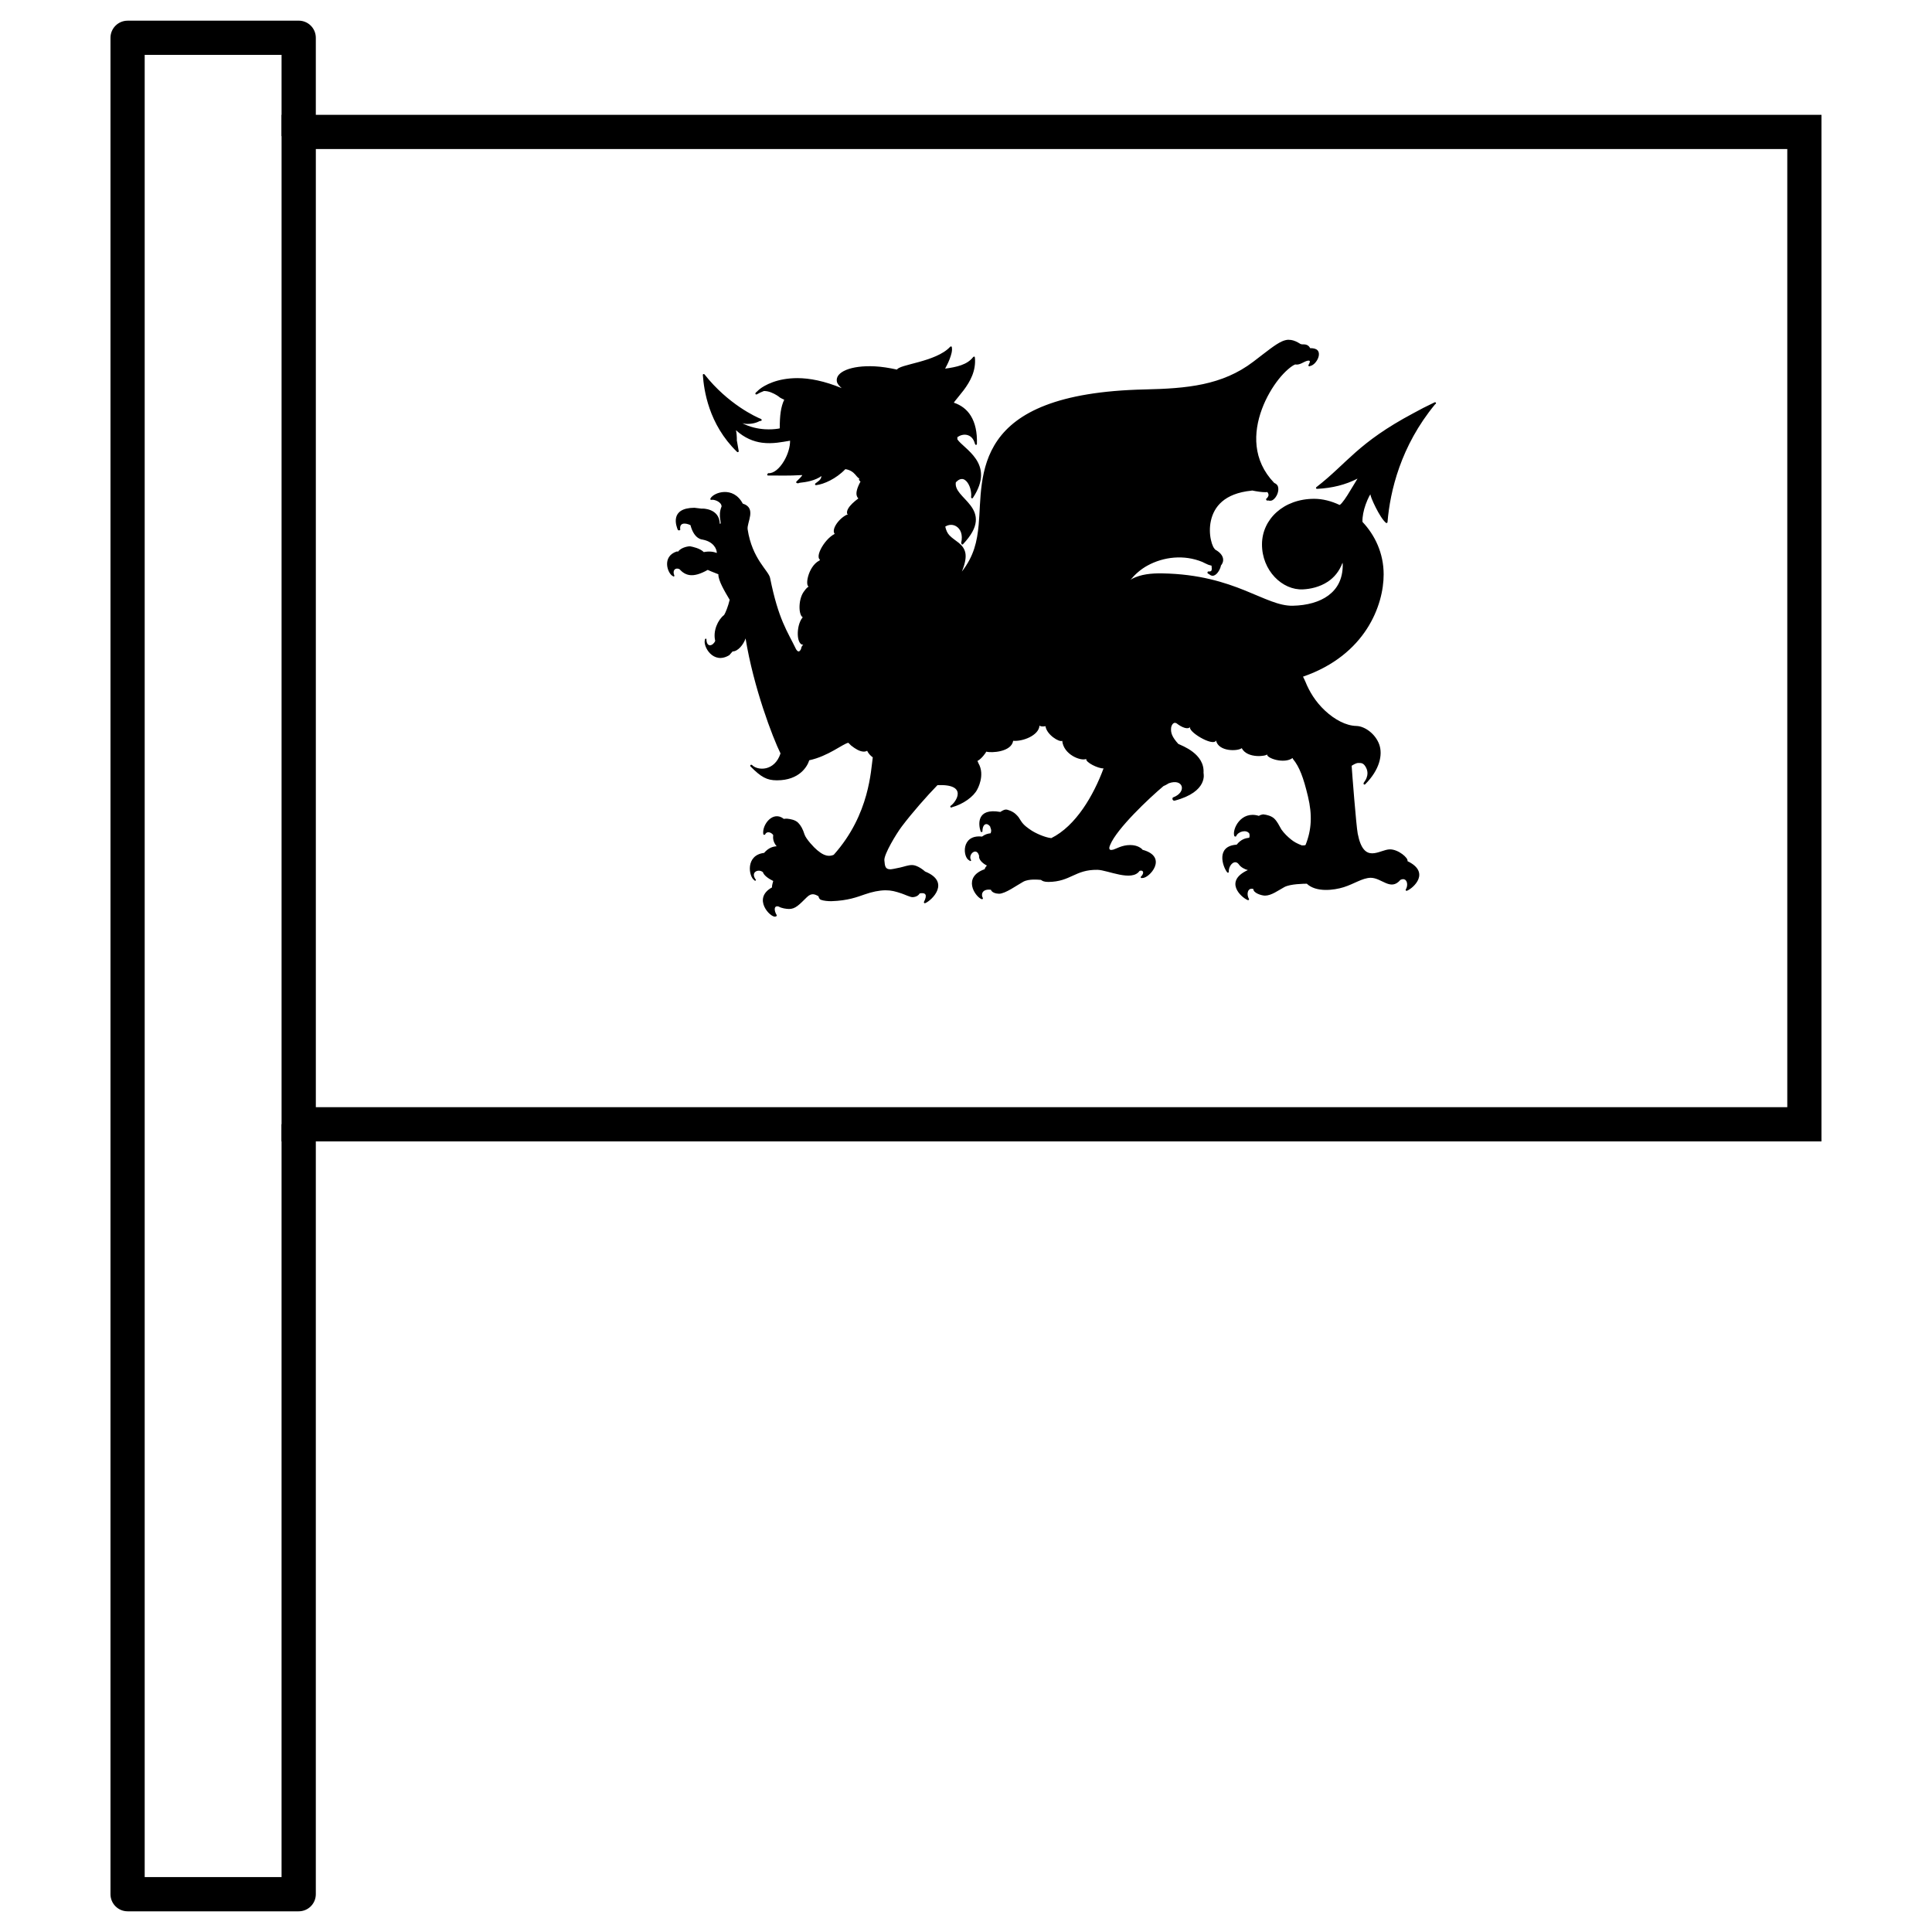 <?xml version="1.0" encoding="UTF-8"?>
<!-- Uploaded to: SVG Repo, www.svgrepo.com, Generator: SVG Repo Mixer Tools -->
<svg fill="#000000" width="800px" height="800px" version="1.1" viewBox="144 144 512 512" xmlns="http://www.w3.org/2000/svg">
 <g>
  <path d="m485.53 234.03h0.012c-0.602 0.012-1.207 0.168-1.863 0.465-1.742 0.797-3.867 2.562-7.523 5.348-8.262 6.301-17.648 7.113-28.801 7.363-23.184 0.523-33.91 6.195-38.969 13.445-5.062 7.25-4.426 15.98-5.031 22.461-0.418 4.422-1.234 8.207-4.449 12.363 0.875-2.144 1.148-3.719 0.934-4.891-0.23-1.242-0.949-2.059-1.77-2.731-0.82-0.668-1.73-1.211-2.445-1.965-0.551-0.574-0.914-1.359-1.121-2.332 0.922-0.598 2.027-0.613 2.902-0.078 1.094 0.668 1.844 2.156 1.309 4.441-0.016 0.098 0.066 0.168 0.145 0.223 0.016 0.039-0.016 0.082 0.016 0.109 0.094 0.078 0.219 0.078 0.316 0l0.027-0.031v-0.012c2.242-2.379 3.215-4.32 3.371-6 0.164-1.688-0.496-3.066-1.387-4.254s-2.027-2.211-2.836-3.219c-0.773-0.957-1.234-1.875-1.059-2.926 0.363-0.367 0.703-0.621 1.008-0.742 0.668-0.27 1.199-0.09 1.691 0.367 0.484 0.453 0.883 1.195 1.121 1.996 0.234 0.801 0.32 1.656 0.219 2.289 0 0.012 0.016 0.02 0.016 0.031-0.027 0.117 0.023 0.234 0.129 0.285 0.105 0.059 0.238 0.031 0.316-0.062 0.012-0.02 0.016-0.031 0.035-0.051 0-0.012 0-0.02 0.016-0.031 1.488-2.262 2.098-4.203 2.129-5.891 0.027-1.707-0.543-3.137-1.355-4.352-0.816-1.207-1.859-2.215-2.809-3.078-0.918-0.832-1.707-1.527-2.113-2.144v-0.57c0.699-0.5 1.629-0.785 2.492-0.602 0.941 0.199 1.789 0.879 2.176 2.398 0 0.012 0.027 0.004 0.027 0.012 0.016 0.125 0.105 0.238 0.238 0.238 0.137 0 0.246-0.117 0.246-0.254v-0.012c0.102-3.094-0.469-5.578-1.609-7.43-1.055-1.719-2.613-2.859-4.508-3.492 0.082-0.121 0.148-0.23 0.254-0.367 0.641-0.844 1.516-1.824 2.363-2.953 1.688-2.258 3.312-5.121 2.965-8.668 0-0.031-0.035-0.051-0.047-0.078-0.016-0.031-0.004-0.07-0.035-0.094-0.051-0.043-0.121-0.07-0.195-0.062-0.039 0-0.039 0.059-0.074 0.078-0.039 0.02-0.086 0.031-0.113 0.062-1.578 2.059-4.438 2.656-7.426 3.062 0.336-0.625 0.781-1.457 1.168-2.461 0.438-1.133 0.781-2.281 0.617-3.144v-0.09c-0.016-0.066-0.051-0.121-0.113-0.156-0.062-0.039-0.137-0.051-0.203-0.031-0.027 0.008-0.027 0.039-0.047 0.051-0.039 0.012-0.082 0.031-0.113 0.062-1.828 1.996-5.273 3.18-8.297 4.016-1.508 0.418-2.914 0.75-3.973 1.078-0.531 0.164-0.973 0.328-1.309 0.508-0.215 0.113-0.383 0.254-0.504 0.414-2.098-0.461-4.082-0.77-5.848-0.855-3.203-0.16-5.809 0.219-7.57 0.934-0.887 0.359-1.57 0.812-2.008 1.332-0.438 0.523-0.621 1.148-0.488 1.777 0.129 0.59 0.621 1.168 1.277 1.73-4.57-1.891-8.492-2.644-11.703-2.652-1.32 0-2.539 0.113-3.629 0.301-2.18 0.379-3.891 1.074-5.141 1.777-0.984 0.555-1.582 1.074-1.992 1.508-0.047 0.043-0.113 0.051-0.16 0.094 0 0.008-0.023 0.008-0.027 0.012-0.016 0.02 0.012 0.043 0 0.062-0.023 0.023-0.07 0.066-0.094 0.094-0.012 0.004-0.023 0.012-0.027 0.02v0.012c-0.016 0.02-0.051 0.043-0.066 0.062-0.066 0.098-0.062 0.23 0.016 0.316 0.082 0.086 0.215 0.105 0.316 0.051 0.582-0.344 1.234-0.641 1.926-0.906 0.027 0.008 0.066 0.012 0.094 0.012 0.57 0.012 1.168 0.137 1.723 0.352 0.602 0.23 1.172 0.527 1.594 0.793s0.719 0.508 0.77 0.555c0.012 0.012 0.023 0.02 0.035 0.031 0.301 0.195 0.723 0.391 1.137 0.574-0.887 1.836-1.199 4.168-1.184 7.586-0.156 0.031-0.273 0.066-0.457 0.094-0.934 0.141-2.156 0.227-3.5 0.145-1.898-0.117-4.031-0.59-5.961-1.602 0.316 0.059 0.637 0.16 0.945 0.176 1.426 0.07 2.68-0.215 3.613-0.73 0.137-0.031 0.312-0.039 0.422-0.078 0.102-0.039 0.16-0.133 0.16-0.238 0-0.07-0.062-0.113-0.113-0.16-0.023-0.023-0.016-0.066-0.047-0.078-1.391-0.547-8.758-3.926-14.98-11.793 0-0.008-0.012-0.012-0.016-0.02 0-0.008-0.012-0.012-0.016-0.012-0.059-0.074-0.148-0.109-0.238-0.094-0.129 0.023-0.215 0.141-0.203 0.27 0 0.031 0 0.066 0.016 0.094 0.285 3.75 1.449 12.906 9.066 20.27 0.082 0.078 0.203 0.098 0.301 0.043 0.098-0.051 0.141-0.16 0.129-0.27-0.184-0.973-0.273-1.637-0.457-2.621 0-0.012-0.027-0.02-0.035-0.031 0.016-1.27-0.086-2.144-0.234-2.871 2.273 2.082 4.668 3.023 6.91 3.316 2.859 0.375 5.449-0.219 7.156-0.492 0.086-0.012 0.184-0.031 0.27-0.051 0.027 1.621-0.59 3.688-1.609 5.394-0.574 0.969-1.254 1.805-1.973 2.383-0.715 0.574-1.461 0.891-2.16 0.84h-0.016c-0.117 0.02-0.199 0.121-0.203 0.238-0.047 0.043-0.117 0.059-0.113 0.129 0 0.137 0.113 0.254 0.25 0.25 3.102 0 5.691 0.086 8.504-0.094h0.016c0.355-0.051 0.516 0 0.52 0 0 0.023-0.016 0.059-0.047 0.113-0.184 0.316-0.781 0.906-1.469 1.57-0.082 0.07-0.105 0.184-0.062 0.285 0.039 0.102 0.141 0.168 0.25 0.156 0.016 0 0.035-0.012 0.051-0.012 0.062 0.051 0.141 0.066 0.219 0.051 0.027-0.012 0.051-0.023 0.078-0.039 0.105-0.023 0.184-0.062 0.285-0.094 1.824-0.191 4.094-0.57 5.809-1.797-0.035 0.184-0.102 0.441-0.156 0.59-0.066 0.152-0.184 0.32-0.398 0.539-0.027 0.023-0.098 0.082-0.129 0.113-0.297 0.223-0.504 0.422-0.883 0.684-0.023 0.012-0.023 0.02-0.047 0.031-0.086 0.059-0.121 0.168-0.098 0.27 0.027 0.102 0.102 0.172 0.203 0.188 0.023 0.004 0.047 0.004 0.066 0h0.027c0.016 0 0.035-0.012 0.047-0.012 1.914-0.199 5.266-1.672 7.684-4.223 1.254 0.168 2.055 0.785 2.602 1.395 0.297 0.332 0.516 0.641 0.754 0.859 0.098 0.082 0.215 0.133 0.332 0.172 0 0.113-0.102 0.23-0.074 0.332 0.062 0.23 0.215 0.406 0.406 0.523-0.902 1.652-1.176 2.82-1.039 3.555 0.082 0.434 0.27 0.723 0.473 0.922-1.203 0.883-2.211 1.824-2.695 2.68-0.266 0.469-0.391 0.926-0.285 1.336 0.027 0.117 0.121 0.203 0.188 0.301-0.094 0.012-0.172-0.023-0.285 0.012h-0.016c-1.191 0.574-2.352 1.734-2.977 2.859-0.312 0.566-0.484 1.121-0.445 1.621 0.023 0.219 0.117 0.414 0.238 0.586-1.504 0.77-2.918 2.496-3.691 4.035-0.391 0.789-0.625 1.523-0.566 2.109 0.027 0.297 0.152 0.566 0.391 0.727-0.051 0.059-0.086 0.09-0.145 0.148-0.027 0.023-0.051 0.031-0.078 0.062-1.52 0.781-2.531 2.609-2.965 4.223-0.219 0.82-0.301 1.586-0.176 2.16 0.047 0.211 0.18 0.367 0.301 0.52-0.082 0.062-0.18 0.098-0.254 0.164-0.457 0.398-0.785 0.863-0.898 1.031l-0.016 0.012c-0.891 1.133-1.273 2.981-1.219 4.523 0.027 0.773 0.168 1.477 0.457 1.988 0.102 0.18 0.258 0.289 0.406 0.414-0.016 0.02-0.074 0.059-0.09 0.078l-0.016 0.012c-0.891 1.133-1.273 2.981-1.219 4.523 0.027 0.781 0.172 1.477 0.457 1.988 0.145 0.254 0.332 0.465 0.57 0.586 0.117 0.062 0.27 0.023 0.41 0.031-0.027 0.051-0.137 0.16-0.156 0.191 0 0.004-0.004 0.02-0.016 0.031-0.141 0.141-0.234 0.316-0.316 0.555-0.039 0.117-0.062 0.273-0.094 0.41-0.547 1.105-0.992 0.504-1.293 0.082-2.352-4.894-4.652-7.773-6.906-18.941-0.398-1.945-4.754-4.992-5.949-12.891-0.238-1.789 2.449-5.625-1.258-6.789-0.012-0.004-0.016 0-0.027 0-2.531-4.801-7.723-2.969-8.547-1.395-0.074 0.082-0.078 0.207-0.023 0.301 0.062 0.09 0.164 0.121 0.27 0.098 0.672-0.188 2.668 0.5 2.68 1.742-1.109 2.617 0.27 4.809-0.469 4.574-0.117-4.09-4.59-4.039-4.731-4.004v0.02l-2-0.242c-6.672 0.051-4.793 4.922-4.387 5.875 0.066 0.086 0.215 0.121 0.363 0.113 0.148-0.012 0.254-0.082 0.285-0.18-0.297-1.828 1.164-1.918 2.695-1.207 0.973 3.703 3.016 3.836 3.297 3.84v0.02h0.027c2.766 0.559 3.644 2.406 3.664 3.519-0.883-0.34-1.957-0.52-3.457-0.234-1.004-1.023-2.938-1.395-3.578-1.527-0.316-0.062-2.391 0.203-3.234 1.402l-0.316-0.051c-4.141 1.328-2.434 5.996-1.023 6.559 0.059 0.078 0.148 0.109 0.238 0.082 0.086-0.031 0.121-0.113 0.121-0.211-0.621-1.43 0.254-2.227 1.324-1.746 1.59 1.742 3.547 2.449 7.512 0.211 0.062 0.031 1.402 0.633 2.82 1.156-0.059 1.672 1.711 4.59 2.996 6.766-0.402 1.703-1.074 3.387-1.465 4.016-0.012 0.004-0.023 0.023-0.035 0.031-1.605 1.238-2.988 4.188-2.332 6.828-0.504 1.301-2.32 1.996-2.332-0.512-0.086-0.07-0.195-0.086-0.285-0.031-0.094 0.059-0.133 0.164-0.109 0.27-0.586 1.664 2.164 6.695 6.465 4.066l0.867-0.984c1.414 0.02 2.906-1.844 3.438-3.449 2.129 13.047 7.156 26.207 9.258 30.48-1.555 4.797-6.086 4.617-7.57 3.047h-0.047c-0.105-0.094-0.262-0.062-0.348 0.062-0.086 0.113-0.078 0.258 0.027 0.352 2.766 2.781 4.285 3.672 7.004 3.664 5.988 0 8.082-3.738 8.547-5.312 5.039-1.078 8.91-4.371 10.363-4.637 0.223 0.195 0.531 0.559 0.738 0.73 1.199 0.953 2.195 1.488 3.074 1.59 0.422 0.062 0.816 0 1.168-0.195 0.34 0.703 0.852 1.277 1.496 1.734-0.258 1.773-0.465 5.394-1.746 10.016-1.324 4.754-3.793 10.438-8.598 15.809-1.891 0.824-3.418-0.445-4.398-1.238-0.824-0.66-2.969-2.965-3.348-4.156-0.441-1.406-0.961-2.383-1.699-3.113-0.738-0.73-1.977-0.973-2.934-1.066-0.012 0 0.359 0.07-0.035 0-0.348 0-0.582 0.008-0.805 0.062-2.918-2.312-5.805 1.57-5.457 4 0 0.102 0.078 0.195 0.188 0.219 0.113 0 0.23 0 0.301-0.094 0.391-0.922 1.555-0.668 2.144 0.145-0.094 0.859-0.035 1.844 0.91 2.984-0.922 0.062-2.098 0.34-3.328 1.758-4.996 0.598-4.086 6.277-2.602 7.223 0.047 0.102 0.148 0.156 0.254 0.145 0.102 0 0.184-0.094 0.207-0.203-1.637-2.121 0.676-3.035 1.828-2.062 0.289 0.926 1.617 1.793 2.734 2.332-0.059 0.277-0.426 1.391-0.301 1.695-5.375 2.949-0.391 8.09 0.852 7.746 0.102 0 0.191-0.062 0.285-0.094 0.086-0.062 0.121-0.184 0.094-0.285-0.766-1.219-0.793-2.688 0.539-2.273 0.699 0.445 2.008 0.625 2.711 0.637 1.703 0 2.648-1.074 4.777-3.16 1.27-1.242 2.242-0.641 3.031-0.227 0.082 0.359 0.219 0.781 0.648 0.953 0.625 0.258 1.98 0.391 2.773 0.367 4.391-0.137 6.828-1.102 8.828-1.793 2-0.699 3.824-1.07 5.508-1.094 1.57 0 2.602 0.285 4.305 0.855 0.855 0.285 2.227 0.977 2.902 0.969 1.105-0.062 1.598-0.574 1.875-1 1.641-0.297 2.059 0.43 1.105 2.281-0.027 0.105 0.023 0.234 0.105 0.285 0.094 0.062 0.199 0.062 0.285 0 1.703-0.719 6.785-5.59-0.078-8.367-1.043-0.926-2.402-1.711-3.453-1.711-1.059 0-2.109 0.43-3.203 0.668-1.094 0.234-2.16 0.453-2.523 0.461-1.406 0-1.473-0.848-1.609-2.394-0.137-1.555 3.141-7 4.59-8.926 2.879-3.805 6.715-8.141 9.48-10.984 8.234-0.352 4.91 4.519 3.516 5.461-0.105 0.062-0.148 0.195-0.09 0.32 0.051 0.121 0.172 0.176 0.297 0.145 0.027 0 0.051 0 0.082-0.062 2.981-0.785 5.805-2.832 6.75-4.742 0 0 2.148-3.734 0.316-6.906-0.086-0.184-0.176-0.434-0.27-0.633 1.027-0.48 2.281-2.223 2.332-2.461 1.371 0.391 6.652 0.105 7.133-2.875 2.441 0.238 6.809-1.379 6.973-4.035 0.285 0.277 0.906 0.285 1.594 0.164 0.277 2.231 3.652 4.344 4.434 3.871 0.34 3.703 5.004 5.457 6.359 4.809-0.23 0.898 3.211 2.582 4.59 2.508-2.648 7.168-7.348 15.254-13.852 18.477-1.742-0.176-4.234-1.34-5.328-2.078-0.875-0.594-1.992-1.336-2.684-2.445-0.691-1.109-0.648-1.082-1.387-1.809-0.738-0.73-2.199-1.289-2.68-1.238-0.34 0-0.91 0.285-1.422 0.633-6.41-1.145-5.797 3.434-5.238 5.102 0 0.094 0.074 0.188 0.188 0.219 0.113 0 0.234 0 0.301-0.094 0.023-2.394 1.383-2.391 2.098-1.285-0.012 0.062-0.027 0.074-0.016 0.113 0.387 0.832 0.219 1.285 0.078 1.605-0.703 0.07-1.434 0.25-2.266 0.871-5.641-0.625-5.125 5.606-3.332 6.332 0.047 0.102 0.148 0.156 0.254 0.145 0.102 0 0.184-0.094 0.203-0.203-1.008-1.488 1.531-3.746 2.129-1.051-0.066 0.082-0.082 0.195-0.027 0.285 0.133 0.875 1.156 1.727 2.062 2.16-0.164 0.27-0.504 0.504-0.578 0.969-5.941 2.094-2.625 7.18-0.867 7.922 0.082 0.062 0.207 0.062 0.293 0 0.094-0.062 0.125-0.172 0.098-0.27-0.539-0.77-0.344-2.512 2.129-2.191 0.207 0.715 1.289 1.035 2.129 1.051 1.703 0 4.797-2.289 6.434-3.18 1.543-0.84 4.051-0.523 4.703-0.492 0.324 0.277 0.832 0.547 1.973 0.543 5.961-0.07 6.992-3.301 13.012-3.211 2.699 0.062 9.098 3.234 11.137 0.285 0.922-0.34 1.434 0.48 0.316 1.59-0.074 0.074 0.023 0.227 0.105 0.285 0.094 0.062 0.18 0 0.285 0 1.777 0.219 7.098-5.59 0.062-7.477-0.027-0.062-0.027-0.105-0.109-0.172-0.168-0.121-1.059-1.074-3.156-1.078-2.176 0-3.684 1-4.434 1.207-1.59 0.445-1.02-0.836-0.852-1.254 1.762-4.305 10.266-12.328 14.117-15.574 0.387-0.152 0.848-0.391 1.406-0.746 3.871-1.402 4.91 2.379 1.102 3.758-0.152 0.172-0.172 0.414-0.062 0.605 0.113 0.195 0.336 0.289 0.551 0.234 8.965-2.379 7.613-7.285 7.621-7.348 0.336-5.086-5.711-7.203-6.688-7.684-1.645-1.828-2.027-2.91-1.906-4.223 0.059-0.633 0.559-1.715 1.414-1.254 1.445 1.145 3.184 1.82 3.68 0.887-1.027 1.176 6.102 5.449 6.809 3.684 0.688 3.047 5.824 2.863 6.812 2.031 1.492 2.883 6.734 2.117 6.719 1.617-0.215 1.059 4.555 2.641 6.75 1l0.098 0.238c1.742 2.113 2.789 4.945 3.977 9.902 1.191 4.957 0.973 8.883-0.617 12.871-0.078 0.145-0.508 0.156-0.996 0.145-1.273-0.504-2.023-0.891-2.883-1.59-0.824-0.664-1.809-1.594-2.527-2.621-0.668-1.191-1.133-2.144-1.875-2.871-0.738-0.723-2.008-1.051-2.965-1.141h-0.027c-0.422 0.062-0.785 0.176-1.105 0.398-4.789-1.488-7.098 3.586-6.531 5.254 0 0.102 0.098 0.195 0.211 0.227 0.113 0 0.23 0 0.297-0.094 0.484-1.242 2.699-1.859 3.488-0.699 0.117 0.496 0.078 0.871-0.035 1.109-0.992 0.105-2.184 0.41-3.312 1.832-5.609 0.359-3.688 5.852-2.555 7.285 0.047 0.102 0.148 0.156 0.25 0.145 0.105 0 0.199-0.094 0.223-0.207-0.145-1.594 1.477-3.496 2.617-2.047 0.508 0.801 1.633 1.379 2.426 1.559-6.418 2.953-1.82 7.199-0.078 7.938 0.086 0.062 0.195 0.062 0.285 0 0.086-0.062 0.137-0.172 0.105-0.27-0.785-1.254-0.348-3.137 1.152-2.641-0.035 1.039 2.098 1.73 3.074 1.746 1.703 0 3.504-1.379 5.141-2.266 1.559-0.852 5.215-0.883 5.945-0.891 2.457 2.34 7.156 1.742 9.781 0.922 2.809-0.887 4.926-2.441 7.125-2.492 2.992 0 5.293 3.621 7.902 0.555 1.711-0.824 2.223 1.27 1.391 2.59-0.027 0.102 0 0.207 0.098 0.266 0.086 0.062 0.211 0.062 0.297 0 1.727-0.73 6.219-4.871 0.082-7.824 0.305-0.793-2.379-3.117-4.637-3.121-2.762 0-6.922 4.191-8.547-4.164-0.398-2.016-1.527-16.578-1.609-17.984 0.539-0.348 1.258-0.766 1.781-0.742 0.617 0 1.238-0.082 1.844 0.887 0.605 0.969 1.074 2.414-0.457 4.41-0.016 0 0.027 0.062 0.016 0.094-0.016 0.062-0.059 0.082-0.047 0.125 0 0 0.047 0.062 0.062 0.062s-0.004 0.062 0.016 0.082h0.066c0.023 0 0.023 0.062 0.047 0.062 0.094 0 0.188-0.004 0.254-0.074 3.805-3.785 4.727-7.82 3.719-10.586-1.008-2.773-3.805-4.824-6.059-4.875-2.715-0.062-5.727-1.656-8.293-4.051-2.566-2.394-4.168-5.113-5.191-7.648-0.184-0.465-0.438-0.91-0.648-1.363 16.609-5.738 21.379-18.973 21.371-27.098 0-5.629-2.312-10.418-5.613-13.922-0.059-1.352 0.293-3.078 0.836-4.586 0.305-0.855 0.648-1.629 0.934-2.176 0.121-0.234 0.227-0.398 0.316-0.539 0.082 0.328 0.148 0.637 0.348 1.125 0.281 0.699 0.652 1.52 1.074 2.352 0.84 1.664 1.848 3.352 2.711 4.074 0.07 0.062 0.168 0.074 0.254 0.039 0.082-0.039 0.148-0.117 0.16-0.211 0.672-8.18 3.484-20.18 12.598-31.223 0-0.004 0.012-0.012 0.016-0.012v-0.02c0.035-0.02 0.059-0.031 0.098-0.051 0.113-0.059 0.164-0.184 0.129-0.301-0.039-0.117-0.16-0.195-0.285-0.176-0.016 0.004-0.035 0.012-0.047 0.02h-0.012c-2.078 0.98-3.953 1.945-5.648 2.887-14.828 7.898-17.484 13.242-25.691 19.586-0.098 0.066-0.137 0.191-0.098 0.305 0.039 0.105 0.152 0.168 0.27 0.156 4.051-0.199 7.551-1.09 10.723-2.715-0.816 1.312-1.742 2.922-2.648 4.352-0.531 0.836-1.043 1.574-1.469 2.062-0.211 0.238-0.395 0.43-0.535 0.52-0.07 0.043-0.074 0.023-0.113 0.039-2.191-1.035-4.477-1.613-6.668-1.621-8.188-0.02-13.836 5.43-13.883 11.996-0.047 7.039 5.418 12.273 10.852 12.004 1.879-0.09 4.391-0.574 6.609-2.047 1.621-1.074 3.039-2.715 3.879-5.019 0.016 0.188 0.062 0.367 0.062 0.562 0 3.773-1.441 6.352-3.801 8.109-2.356 1.754-5.695 2.652-9.43 2.731-3.652 0.078-7.402-1.914-12.695-4.051-5.297-2.133-12.125-4.356-21.895-4.523-2.926-0.051-5.699 0.234-8.027 1.445-0.148 0.078-0.277 0.199-0.422 0.285 1.242-1.496 2.746-2.832 4.539-3.809 4.254-2.324 9.652-2.941 14.484-0.969 0.52 0.246 1.125 0.559 1.574 0.742 0.371 0.152 0.582 0.152 0.902 0.254 0.082 0.586 0.086 1.051-0.016 1.27-0.059 0.117-0.129 0.164-0.211 0.211-0.047 0.02-0.109 0.031-0.176 0.043-0.102 0.02-0.215 0.051-0.379 0.012-0.086-0.012-0.176 0.012-0.23 0.082-0.062 0.066-0.082 0.168-0.051 0.254-0.016 0.113 0.039 0.219 0.145 0.27 0.066 0.031 0.129 0.02 0.188 0.043 0.387 0.371 0.812 0.57 1.219 0.48 0.504-0.117 0.926-0.516 1.258-0.988 0.336-0.469 0.582-1.023 0.715-1.539 0.012-0.059 0.004-0.102 0.016-0.156 0.402-0.453 0.703-1.121 0.566-1.891-0.145-0.805-0.805-1.645-2.062-2.332-0.027-0.02-0.023-0.062-0.051-0.078-0.039-0.031-0.305-0.301-0.52-0.75-0.215-0.441-0.426-1.066-0.578-1.777-0.316-1.422-0.406-3.25 0-5.062 0.805-3.621 3.477-7.246 10.797-7.969 0.035 0 0.051-0.039 0.082-0.043 1.41 0.281 2.676 0.473 3.644 0.457 0.152 0 0.27-0.031 0.41-0.043 0.066 0.078 0.133 0.137 0.188 0.238 0.105 0.188 0.172 0.402 0.141 0.66-0.027 0.211-0.207 0.477-0.41 0.75-0.016 0.004-0.016 0.008-0.035 0.012-0.082 0.02-0.148 0.082-0.172 0.156-0.027 0.082-0.023 0.168 0.027 0.238v0.023h0.016v0.012c0.027 0.094 0.102 0.156 0.188 0.172 0.102 0.02 0.199-0.023 0.301-0.031 0.438 0.133 0.879 0.121 1.262-0.145 0.508-0.352 0.934-0.949 1.184-1.598 0.25-0.656 0.348-1.383 0.129-2.004-0.148-0.414-0.52-0.703-0.98-0.906-5.781-6.031-5.543-13.34-3.266-19.523 1.141-3.094 2.809-5.879 4.465-7.969s3.484-3.59 4.387-3.906c0.047-0.02-0.027 0.039 0.016 0.012 1.129 0.215 2.121-0.656 3.023-0.934 0.188-0.062 0.43-0.102 0.586-0.078 0.082 0.012 0.141 0.043 0.172 0.062 0.027 0.023 0.051 0.031 0.059 0.094 0.023 0.121-0.035 0.449-0.332 0.953 0 0.012-0.012 0.004-0.016 0.012v0.031c-0.035 0.062-0.039 0.141-0.016 0.207 0 0.004 0.012 0.012 0.016 0.012v0.012h0.016c0 0.012 0.012 0.023 0.016 0.031 0 0.004 0.012 0.012 0.016 0.02 0 0.004 0.012 0.012 0.016 0.012 0.016 0.012 0.039 0.023 0.062 0.031 0.012 0.008 0.023 0.012 0.027 0.02h0.09c0.027 0 0.051-0.008 0.074-0.02 0.023-0.008 0.035-0.023 0.047-0.031 0.012-0.008 0.012-0.012 0.016-0.012 0.457-0.086 0.91-0.359 1.309-0.777 0.441-0.469 0.805-1.07 0.973-1.684 0.172-0.613 0.148-1.285-0.297-1.746-0.379-0.383-1.051-0.547-1.941-0.539-0.156-0.355-0.445-0.664-0.836-0.84-0.367-0.164-0.852-0.188-1.375-0.176l-0.348-0.094c-0.926-0.598-1.723-0.949-2.519-1.062-0.199-0.031-0.398-0.039-0.602-0.039z"/>
  <path d="m218.62 446.48v-272.05h408.09v272.05zm9.078-9.066h389.95v-253.92h-389.95z"/>
  <path d="m177.82 149.48c-1.207 0-2.359 0.477-3.211 1.328-0.852 0.852-1.332 2.008-1.328 3.211v491.96c-0.004 1.207 0.477 2.359 1.328 3.211 0.852 0.852 2.004 1.328 3.211 1.328h45.34-0.004c1.203 0 2.359-0.477 3.211-1.328 0.852-0.852 1.328-2.004 1.328-3.211v-204.05h-9.078v199.52h-36.273v-482.91h36.273v21.539h9.078v-26.066c0-1.203-0.477-2.359-1.328-3.211-0.852-0.852-2.008-1.328-3.211-1.328h-45.34z"/>
 </g>
</svg>